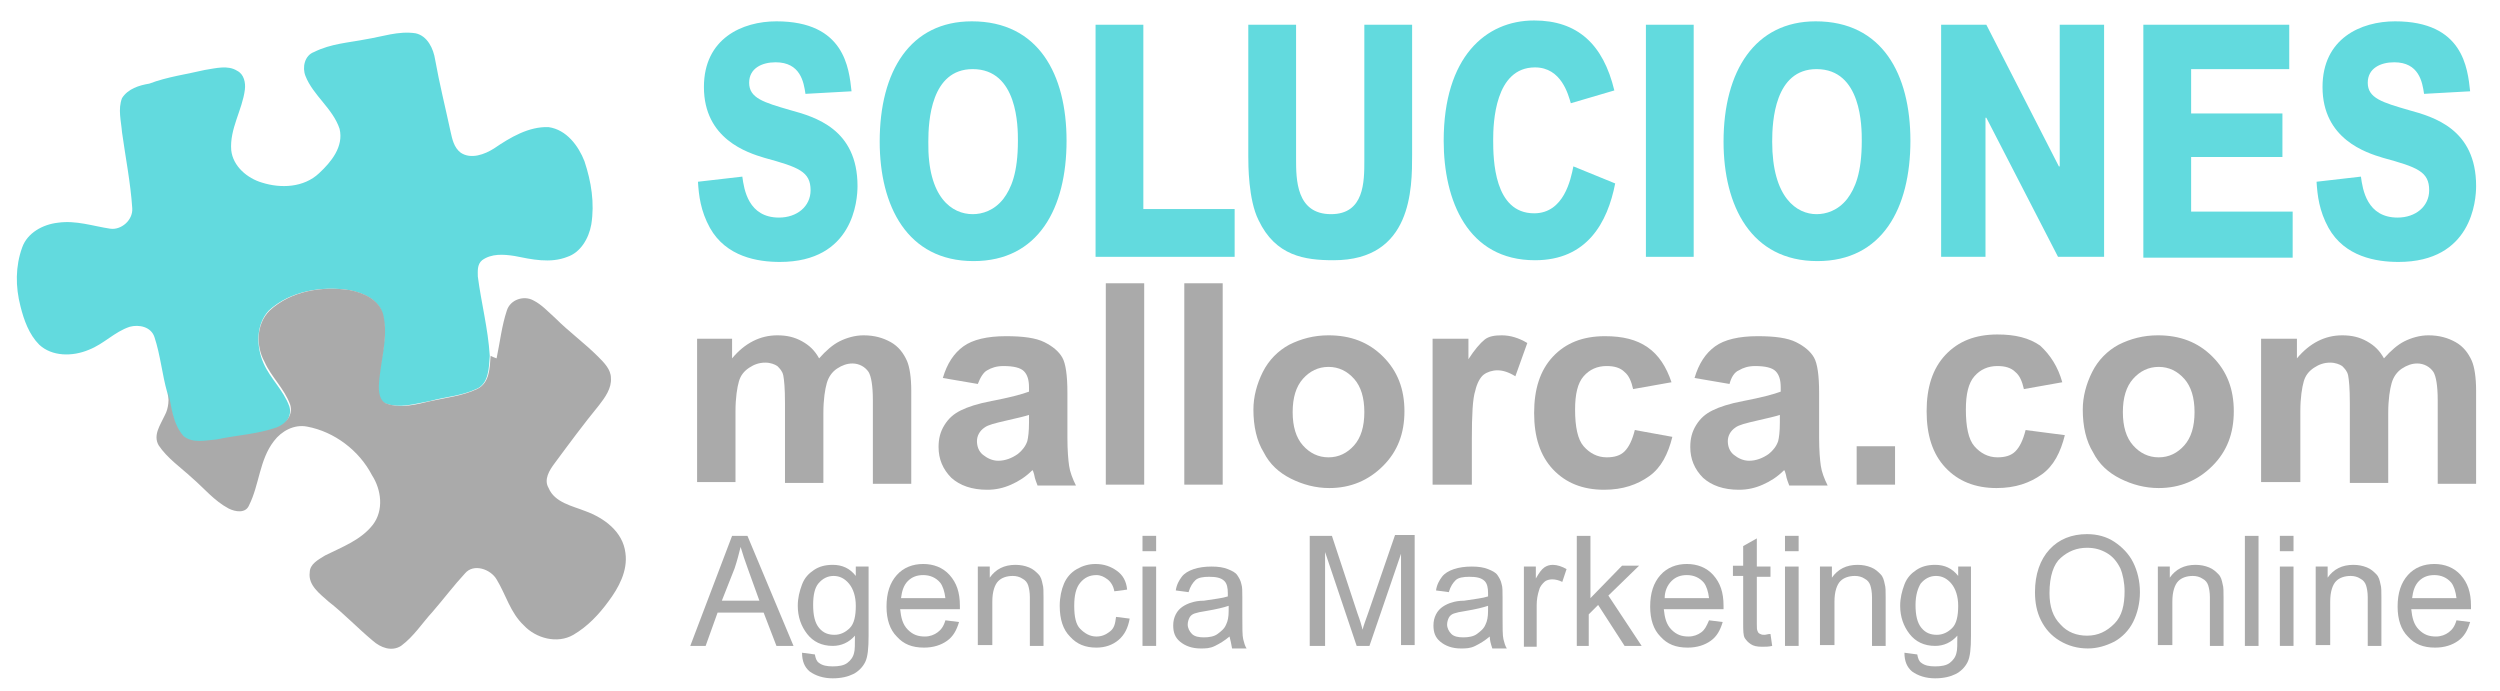 <?xml version="1.0" encoding="utf-8"?>
<!-- Generator: Adobe Illustrator 23.0.1, SVG Export Plug-In . SVG Version: 6.00 Build 0)  -->
<svg version="1.1" id="Capa_1" xmlns="http://www.w3.org/2000/svg" xmlns:xlink="http://www.w3.org/1999/xlink" x="0px" y="0px"
	 viewBox="0 0 293 81" style="enable-background:new 0 0 293 81;" xml:space="preserve">
<style type="text/css">
	.st0{fill:#62DADE;}
	.st1{fill:#AAAAAA;}
</style>
<g>
	<path class="st0" d="M87,20.7c0.2,1.5,0.7,4.8,4.3,4.8c2.1,0,3.7-1.3,3.7-3.2c0-2.2-1.4-2.7-5.4-3.8c-2-0.6-7.1-2.2-7.1-8.3
		c0-5.7,4.5-7.7,8.5-7.7c8,0,8.5,5.5,8.8,8.2L94.4,11c-0.2-1.4-0.6-3.7-3.5-3.7c-1.6,0-3.1,0.7-3.1,2.4c0,1.8,1.7,2.3,4.8,3.2
		c2.9,0.8,7.9,2.2,7.9,8.9c0,1.7-0.5,8.9-9.1,8.9c-2.6,0-6.3-0.6-8.2-4c-1.1-2-1.3-3.8-1.4-5.4L87,20.7z"/>
	<path class="st0" d="M113.9,2.5c7.8,0,11.1,6.2,11.1,14c0,7.9-3.3,14.1-10.9,14.1c-7.8,0-11-6.5-11-14
		C103.1,8.3,106.7,2.5,113.9,2.5z M114,25.1c1.1,0,2.5-0.4,3.6-1.8c0.9-1.2,1.7-3,1.7-6.8c0-1.6,0-8.4-5.3-8.4
		c-4.9,0-5.2,6.1-5.2,8.5C108.7,23.2,111.6,25.1,114,25.1z"/>
	<path class="st0" d="M128.4,2.9h5.6v21.6h10.7v5.6h-16.3V2.9z"/>
	<path class="st0" d="M151.9,2.9v15.7c0,2.4,0,6.5,4.1,6.5c3.9,0,3.9-3.8,3.9-6.3V2.9h5.6v15.2c0,4,0,12.4-9.2,12.4
		c-3.4,0-6.8-0.5-8.8-4.7c-1.2-2.4-1.2-6.5-1.2-7.5V2.9H151.9z"/>
	<path class="st0" d="M189.3,21.5c-0.9,4.6-3.3,9-9.4,9c-7.9,0-10.7-7-10.7-14c0-9.8,4.9-14.1,10.6-14.1c5.1,0,8.1,2.8,9.4,8.2
		l-5.1,1.5c-0.3-1-1.1-4.2-4.2-4.2c-4.7,0-4.9,6.5-4.9,8.5c0,2.3,0.1,8.6,4.8,8.6c3.5,0,4.3-4,4.6-5.5L189.3,21.5z"/>
	<path class="st0" d="M192.9,2.9h5.6v27.2h-5.6V2.9z"/>
	<path class="st0" d="M212.8,2.5c7.8,0,11.1,6.2,11.1,14c0,7.9-3.3,14.1-10.9,14.1c-7.8,0-11-6.5-11-14C202,8.3,205.7,2.5,212.8,2.5
		z M212.9,25.1c1.1,0,2.5-0.4,3.6-1.8c0.9-1.2,1.7-3,1.7-6.8c0-1.6,0-8.4-5.3-8.4c-4.9,0-5.2,6.1-5.2,8.5
		C207.7,23.2,210.6,25.1,212.9,25.1z"/>
	<path class="st0" d="M227.5,2.9h5.3l8.5,16.6h0.1V2.9h5.2v27.2h-5.4l-8.4-16.3h-0.1v16.3h-5.2V2.9z"/>
	<path class="st0" d="M251.2,2.9h17.1v5.2h-11.5v5.2h10.7v5.1h-10.7v6.4h11.9v5.4h-17.5V2.9z"/>
	<path class="st0" d="M276.7,20.7c0.2,1.5,0.7,4.8,4.3,4.8c2.1,0,3.7-1.3,3.7-3.2c0-2.2-1.4-2.7-5.4-3.8c-2-0.6-7.1-2.2-7.1-8.3
		c0-5.7,4.5-7.7,8.5-7.7c8,0,8.5,5.5,8.8,8.2l-5.4,0.3c-0.2-1.4-0.6-3.7-3.5-3.7c-1.6,0-3.1,0.7-3.1,2.4c0,1.8,1.7,2.3,4.8,3.2
		c2.9,0.8,7.9,2.2,7.9,8.9c0,1.7-0.5,8.9-9.1,8.9c-2.6,0-6.3-0.6-8.2-4c-1.1-2-1.3-3.8-1.4-5.4L276.7,20.7z"/>
</g>
<g>
	<path class="st1" d="M81.6,39.7h4.2v2.3c1.5-1.8,3.3-2.7,5.3-2.7c1.1,0,2,0.2,2.9,0.7s1.5,1.1,2,2c0.8-0.9,1.6-1.6,2.4-2
		s1.8-0.7,2.8-0.7c1.3,0,2.3,0.3,3.2,0.8c0.9,0.5,1.5,1.3,1.9,2.2c0.3,0.7,0.5,1.9,0.5,3.5v10.9h-4.5v-9.8c0-1.7-0.2-2.8-0.5-3.3
		c-0.4-0.6-1.1-1-1.9-1c-0.6,0-1.2,0.2-1.8,0.6s-1,1-1.2,1.7c-0.2,0.7-0.4,1.9-0.4,3.5v8.2h-4.5v-9.4c0-1.7-0.1-2.7-0.2-3.2
		s-0.4-0.8-0.7-1.1c-0.3-0.2-0.8-0.4-1.4-0.4c-0.7,0-1.3,0.2-1.9,0.6s-1,0.9-1.2,1.6c-0.2,0.7-0.4,1.9-0.4,3.5v8.3h-4.5V39.7z"/>
	<path class="st1" d="M114.6,45l-4.1-0.7c0.5-1.7,1.3-2.9,2.4-3.7s2.8-1.2,5-1.2c2,0,3.5,0.2,4.5,0.7c1,0.5,1.7,1.1,2.1,1.8
		c0.4,0.7,0.6,2.1,0.6,4.1l0,5.3c0,1.5,0.1,2.6,0.2,3.3c0.1,0.7,0.4,1.5,0.8,2.3h-4.5c-0.1-0.3-0.3-0.7-0.4-1.3
		c-0.1-0.3-0.1-0.4-0.2-0.5c-0.8,0.8-1.6,1.3-2.5,1.7c-0.9,0.4-1.8,0.6-2.8,0.6c-1.8,0-3.2-0.5-4.2-1.4c-1-1-1.5-2.2-1.5-3.6
		c0-1,0.2-1.8,0.7-2.6c0.5-0.8,1.1-1.3,1.9-1.7c0.8-0.4,2-0.8,3.6-1.1c2.1-0.4,3.6-0.8,4.4-1.1v-0.5c0-0.9-0.2-1.5-0.6-1.9
		c-0.4-0.4-1.2-0.6-2.4-0.6c-0.8,0-1.4,0.2-1.9,0.5C115.3,43.6,114.9,44.2,114.6,45z M120.7,48.6c-0.6,0.2-1.5,0.4-2.8,0.7
		c-1.3,0.3-2.1,0.5-2.5,0.8c-0.6,0.4-0.9,1-0.9,1.6c0,0.6,0.2,1.2,0.7,1.6s1.1,0.7,1.8,0.7c0.8,0,1.6-0.3,2.3-0.8
		c0.5-0.4,0.9-0.9,1.1-1.5c0.1-0.4,0.2-1.1,0.2-2.2V48.6z"/>
	<path class="st1" d="M129.6,56.8V33.2h4.5v23.6H129.6z"/>
	<path class="st1" d="M138.8,56.8V33.2h4.5v23.6H138.8z"/>
	<path class="st1" d="M146.9,48c0-1.5,0.4-3,1.1-4.4s1.8-2.5,3.1-3.2c1.4-0.7,2.9-1.1,4.6-1.1c2.6,0,4.7,0.8,6.4,2.5
		c1.7,1.7,2.5,3.8,2.5,6.4c0,2.6-0.8,4.7-2.5,6.4c-1.7,1.7-3.8,2.6-6.3,2.6c-1.6,0-3.1-0.4-4.5-1.1s-2.5-1.7-3.2-3.1
		C147.3,51.7,146.9,50,146.9,48z M151.5,48.3c0,1.7,0.4,3,1.2,3.9s1.8,1.4,3,1.4s2.2-0.5,3-1.4s1.2-2.2,1.2-3.9c0-1.7-0.4-3-1.2-3.9
		s-1.8-1.4-3-1.4s-2.2,0.5-3,1.4S151.5,46.6,151.5,48.3z"/>
	<path class="st1" d="M172.4,56.8h-4.5V39.7h4.2v2.4c0.7-1.1,1.4-1.9,1.9-2.3s1.2-0.5,2-0.5c1,0,2,0.3,3,0.9l-1.4,3.9
		c-0.8-0.5-1.5-0.7-2.1-0.7c-0.6,0-1.2,0.2-1.6,0.5c-0.4,0.3-0.8,1-1,1.9c-0.3,0.9-0.4,2.8-0.4,5.7V56.8z"/>
	<path class="st1" d="M195.9,44.8l-4.5,0.8c-0.2-0.9-0.5-1.6-1-2c-0.5-0.5-1.2-0.7-2.1-0.7c-1.1,0-2,0.4-2.7,1.2
		c-0.7,0.8-1,2.1-1,3.9c0,2,0.3,3.5,1,4.3c0.7,0.8,1.6,1.3,2.7,1.3c0.9,0,1.6-0.2,2.1-0.7c0.5-0.5,0.9-1.3,1.2-2.5l4.4,0.8
		c-0.5,2-1.3,3.6-2.7,4.6s-3.1,1.6-5.3,1.6c-2.5,0-4.5-0.8-6-2.4c-1.5-1.6-2.2-3.8-2.2-6.6c0-2.8,0.7-5,2.2-6.6
		c1.5-1.6,3.5-2.4,6.1-2.4c2.1,0,3.7,0.4,5,1.3C194.4,41.6,195.3,43,195.9,44.8z"/>
	<path class="st1" d="M202.7,45l-4.1-0.7c0.5-1.7,1.3-2.9,2.4-3.7s2.8-1.2,5-1.2c2,0,3.5,0.2,4.5,0.7c1,0.5,1.7,1.1,2.1,1.8
		c0.4,0.7,0.6,2.1,0.6,4.1l0,5.3c0,1.5,0.1,2.6,0.2,3.3c0.1,0.7,0.4,1.5,0.8,2.3h-4.5c-0.1-0.3-0.3-0.7-0.4-1.3
		c-0.1-0.3-0.1-0.4-0.2-0.5c-0.8,0.8-1.6,1.3-2.5,1.7c-0.9,0.4-1.8,0.6-2.8,0.6c-1.8,0-3.2-0.5-4.2-1.4c-1-1-1.5-2.2-1.5-3.6
		c0-1,0.2-1.8,0.7-2.6c0.5-0.8,1.1-1.3,1.9-1.7c0.8-0.4,2-0.8,3.6-1.1c2.1-0.4,3.6-0.8,4.4-1.1v-0.5c0-0.9-0.2-1.5-0.6-1.9
		c-0.4-0.4-1.2-0.6-2.4-0.6c-0.8,0-1.4,0.2-1.9,0.5C203.3,43.6,202.9,44.2,202.7,45z M208.7,48.6c-0.6,0.2-1.5,0.4-2.8,0.7
		c-1.3,0.3-2.1,0.5-2.5,0.8c-0.6,0.4-0.9,1-0.9,1.6c0,0.6,0.2,1.2,0.7,1.6s1.1,0.7,1.8,0.7c0.8,0,1.6-0.3,2.3-0.8
		c0.5-0.4,0.9-0.9,1.1-1.5c0.1-0.4,0.2-1.1,0.2-2.2V48.6z"/>
	<path class="st1" d="M217.6,56.8v-4.5h4.5v4.5H217.6z"/>
	<path class="st1" d="M241.7,44.8l-4.5,0.8c-0.2-0.9-0.5-1.6-1-2c-0.5-0.5-1.2-0.7-2.1-0.7c-1.1,0-2,0.4-2.7,1.2
		c-0.7,0.8-1,2.1-1,3.9c0,2,0.3,3.5,1,4.3c0.7,0.8,1.6,1.3,2.7,1.3c0.9,0,1.6-0.2,2.1-0.7c0.5-0.5,0.9-1.3,1.2-2.5L242,51
		c-0.5,2-1.3,3.6-2.7,4.6s-3.1,1.6-5.3,1.6c-2.5,0-4.5-0.8-6-2.4c-1.5-1.6-2.2-3.8-2.2-6.6c0-2.8,0.7-5,2.2-6.6
		c1.5-1.6,3.5-2.4,6.1-2.4c2.1,0,3.7,0.4,5,1.3C240.3,41.6,241.2,43,241.7,44.8z"/>
	<path class="st1" d="M244.1,48c0-1.5,0.4-3,1.1-4.4s1.8-2.5,3.1-3.2c1.4-0.7,2.9-1.1,4.6-1.1c2.6,0,4.7,0.8,6.4,2.5
		c1.7,1.7,2.5,3.8,2.5,6.4c0,2.6-0.8,4.7-2.5,6.4c-1.7,1.7-3.8,2.6-6.3,2.6c-1.6,0-3.1-0.4-4.5-1.1s-2.5-1.7-3.2-3.1
		C244.5,51.7,244.1,50,244.1,48z M248.8,48.3c0,1.7,0.4,3,1.2,3.9s1.8,1.4,3,1.4s2.2-0.5,3-1.4s1.2-2.2,1.2-3.9c0-1.7-0.4-3-1.2-3.9
		s-1.8-1.4-3-1.4s-2.2,0.5-3,1.4S248.8,46.6,248.8,48.3z"/>
	<path class="st1" d="M265,39.7h4.2v2.3c1.5-1.8,3.3-2.7,5.3-2.7c1.1,0,2,0.2,2.9,0.7s1.5,1.1,2,2c0.8-0.9,1.6-1.6,2.4-2
		s1.8-0.7,2.8-0.7c1.3,0,2.3,0.3,3.2,0.8c0.9,0.5,1.5,1.3,1.9,2.2c0.3,0.7,0.5,1.9,0.5,3.5v10.9h-4.5v-9.8c0-1.7-0.2-2.8-0.5-3.3
		c-0.4-0.6-1.1-1-1.9-1c-0.6,0-1.2,0.2-1.8,0.6s-1,1-1.2,1.7c-0.2,0.7-0.4,1.9-0.4,3.5v8.2h-4.5v-9.4c0-1.7-0.1-2.7-0.2-3.2
		s-0.4-0.8-0.7-1.1c-0.3-0.2-0.8-0.4-1.4-0.4c-0.7,0-1.3,0.2-1.9,0.6s-1,0.9-1.2,1.6c-0.2,0.7-0.4,1.9-0.4,3.5v8.3H265V39.7z"/>
</g>
<g>
	<path class="st1" d="M80.9,75.7l4.9-12.9h1.8L93,75.7H91l-1.5-3.9h-5.4l-1.4,3.9H80.9z M84.6,70.4H89l-1.3-3.6
		c-0.4-1.1-0.7-2-0.9-2.7c-0.2,0.8-0.4,1.6-0.7,2.5L84.6,70.4z"/>
	<path class="st1" d="M94,76.5l1.5,0.2c0.1,0.5,0.2,0.8,0.5,1c0.4,0.3,0.9,0.4,1.6,0.4c0.7,0,1.3-0.1,1.7-0.4s0.7-0.7,0.8-1.2
		c0.1-0.3,0.1-1,0.1-2c-0.7,0.8-1.6,1.2-2.6,1.2c-1.3,0-2.3-0.5-3-1.4s-1.1-2-1.1-3.3c0-0.9,0.2-1.7,0.5-2.5
		c0.3-0.8,0.8-1.3,1.4-1.7s1.3-0.6,2.2-0.6c1.1,0,2,0.4,2.7,1.3v-1.1h1.5v8.1c0,1.5-0.1,2.5-0.4,3.1c-0.3,0.6-0.8,1.1-1.4,1.4
		s-1.4,0.5-2.4,0.5c-1.1,0-2-0.3-2.7-0.8C94.3,78.2,94,77.5,94,76.5z M95.3,70.9c0,1.2,0.2,2.1,0.7,2.7s1.1,0.8,1.8,0.8
		c0.7,0,1.3-0.3,1.8-0.8s0.7-1.4,0.7-2.6c0-1.1-0.3-2-0.8-2.6s-1.1-0.9-1.8-0.9c-0.7,0-1.3,0.3-1.8,0.9
		C95.5,68.9,95.3,69.7,95.3,70.9z"/>
	<path class="st1" d="M110.8,72.7l1.6,0.2c-0.3,1-0.7,1.7-1.4,2.2s-1.6,0.8-2.7,0.8c-1.4,0-2.4-0.4-3.2-1.3c-0.8-0.8-1.2-2-1.2-3.5
		c0-1.6,0.4-2.8,1.2-3.7s1.9-1.3,3.1-1.3c1.2,0,2.3,0.4,3.1,1.3s1.2,2,1.2,3.6c0,0.1,0,0.2,0,0.4h-7c0.1,1,0.3,1.8,0.9,2.4
		s1.2,0.8,2,0.8c0.6,0,1.1-0.2,1.5-0.5S110.6,73.4,110.8,72.7z M105.6,70.1h5.2c-0.1-0.8-0.3-1.4-0.6-1.8c-0.5-0.6-1.2-0.9-2-0.9
		c-0.7,0-1.3,0.2-1.8,0.7S105.7,69.3,105.6,70.1z"/>
	<path class="st1" d="M114.6,75.7v-9.3h1.4v1.3c0.7-1,1.7-1.5,3-1.5c0.6,0,1.1,0.1,1.6,0.3c0.5,0.2,0.8,0.5,1.1,0.8s0.4,0.7,0.5,1.2
		c0.1,0.3,0.1,0.8,0.1,1.5v5.7h-1.6V70c0-0.6-0.1-1.1-0.2-1.4s-0.3-0.6-0.7-0.8c-0.3-0.2-0.7-0.3-1.1-0.3c-0.7,0-1.3,0.2-1.7,0.6
		s-0.7,1.2-0.7,2.4v5.1H114.6z"/>
	<path class="st1" d="M130.8,72.3l1.6,0.2c-0.2,1.1-0.6,1.9-1.3,2.5c-0.7,0.6-1.6,0.9-2.6,0.9c-1.3,0-2.3-0.4-3.1-1.3
		c-0.8-0.8-1.2-2-1.2-3.6c0-1,0.2-1.9,0.5-2.6s0.8-1.3,1.5-1.7c0.7-0.4,1.4-0.6,2.2-0.6c1,0,1.8,0.3,2.5,0.8s1.1,1.2,1.2,2.2
		l-1.5,0.2c-0.1-0.6-0.4-1.1-0.8-1.4s-0.8-0.5-1.3-0.5c-0.8,0-1.4,0.3-1.9,0.9c-0.5,0.6-0.7,1.5-0.7,2.7c0,1.3,0.2,2.2,0.7,2.7
		s1.1,0.9,1.9,0.9c0.6,0,1.1-0.2,1.6-0.6S130.7,73.1,130.8,72.3z"/>
	<path class="st1" d="M133.9,64.6v-1.8h1.6v1.8H133.9z M133.9,75.7v-9.3h1.6v9.3H133.9z"/>
	<path class="st1" d="M144.1,74.6c-0.6,0.5-1.1,0.8-1.7,1.1s-1.1,0.3-1.7,0.3c-1,0-1.8-0.3-2.4-0.8c-0.6-0.5-0.8-1.1-0.8-1.9
		c0-0.5,0.1-0.9,0.3-1.3c0.2-0.4,0.5-0.7,0.8-0.9s0.7-0.4,1.1-0.5c0.3-0.1,0.8-0.2,1.4-0.2c1.3-0.2,2.2-0.3,2.8-0.5
		c0-0.2,0-0.4,0-0.4c0-0.6-0.1-1.1-0.4-1.4c-0.4-0.4-1-0.5-1.8-0.5c-0.7,0-1.3,0.1-1.6,0.4s-0.6,0.7-0.8,1.4l-1.5-0.2
		c0.1-0.7,0.4-1.2,0.7-1.6c0.3-0.4,0.8-0.7,1.4-0.9c0.6-0.2,1.3-0.3,2.1-0.3c0.8,0,1.4,0.1,1.9,0.3s0.9,0.4,1.1,0.7
		c0.2,0.3,0.4,0.6,0.5,1.1c0.1,0.3,0.1,0.8,0.1,1.5v2.1c0,1.5,0,2.4,0.1,2.8c0.1,0.4,0.2,0.8,0.4,1.1h-1.7
		C144.3,75.4,144.2,75,144.1,74.6z M144,71c-0.6,0.2-1.4,0.4-2.6,0.6c-0.7,0.1-1.1,0.2-1.4,0.3s-0.5,0.3-0.6,0.5s-0.2,0.5-0.2,0.8
		c0,0.4,0.2,0.8,0.5,1.1s0.8,0.4,1.4,0.4c0.6,0,1.2-0.1,1.6-0.4s0.8-0.6,1-1.1c0.2-0.4,0.3-0.9,0.3-1.6V71z"/>
	<path class="st1" d="M153.5,75.7V62.8h2.6l3,9.1c0.3,0.8,0.5,1.5,0.6,1.9c0.1-0.5,0.4-1.2,0.7-2.1l3.1-9h2.3v12.9h-1.6V64.9
		l-3.7,10.8h-1.5l-3.7-11v11H153.5z"/>
	<path class="st1" d="M174.6,74.6c-0.6,0.5-1.1,0.8-1.7,1.1s-1.1,0.3-1.7,0.3c-1,0-1.8-0.3-2.4-0.8c-0.6-0.5-0.8-1.1-0.8-1.9
		c0-0.5,0.1-0.9,0.3-1.3c0.2-0.4,0.5-0.7,0.8-0.9s0.7-0.4,1.1-0.5c0.3-0.1,0.8-0.2,1.4-0.2c1.3-0.2,2.2-0.3,2.8-0.5
		c0-0.2,0-0.4,0-0.4c0-0.6-0.1-1.1-0.4-1.4c-0.4-0.4-1-0.5-1.8-0.5c-0.7,0-1.3,0.1-1.6,0.4s-0.6,0.7-0.8,1.4l-1.5-0.2
		c0.1-0.7,0.4-1.2,0.7-1.6c0.3-0.4,0.8-0.7,1.4-0.9c0.6-0.2,1.3-0.3,2.1-0.3c0.8,0,1.4,0.1,1.9,0.3s0.9,0.4,1.1,0.7
		c0.2,0.3,0.4,0.6,0.5,1.1c0.1,0.3,0.1,0.8,0.1,1.5v2.1c0,1.5,0,2.4,0.1,2.8c0.1,0.4,0.2,0.8,0.4,1.1h-1.7
		C174.7,75.4,174.6,75,174.6,74.6z M174.4,71c-0.6,0.2-1.4,0.4-2.6,0.6c-0.7,0.1-1.1,0.2-1.4,0.3s-0.5,0.3-0.6,0.5s-0.2,0.5-0.2,0.8
		c0,0.4,0.2,0.8,0.5,1.1s0.8,0.4,1.4,0.4c0.6,0,1.2-0.1,1.6-0.4s0.8-0.6,1-1.1c0.2-0.4,0.3-0.9,0.3-1.6V71z"/>
	<path class="st1" d="M178.6,75.7v-9.3h1.4v1.4c0.4-0.7,0.7-1.1,1-1.3s0.6-0.3,1-0.3c0.5,0,1.1,0.2,1.6,0.5l-0.5,1.5
		c-0.4-0.2-0.8-0.3-1.2-0.3c-0.3,0-0.7,0.1-0.9,0.3s-0.5,0.5-0.6,0.9c-0.2,0.6-0.3,1.2-0.3,1.8v4.9H178.6z"/>
	<path class="st1" d="M184.8,75.7V62.8h1.6v7.3l3.7-3.8h2l-3.6,3.5l3.9,5.9h-2l-3.1-4.8l-1.1,1.1v3.7H184.8z"/>
	<path class="st1" d="M200.3,72.7l1.6,0.2c-0.3,1-0.7,1.7-1.4,2.2s-1.6,0.8-2.7,0.8c-1.4,0-2.4-0.4-3.2-1.3c-0.8-0.8-1.2-2-1.2-3.5
		c0-1.6,0.4-2.8,1.2-3.7s1.9-1.3,3.1-1.3c1.2,0,2.3,0.4,3.1,1.3s1.2,2,1.2,3.6c0,0.1,0,0.2,0,0.4h-7c0.1,1,0.3,1.8,0.9,2.4
		s1.2,0.8,2,0.8c0.6,0,1.1-0.2,1.5-0.5S200,73.4,200.3,72.7z M195.1,70.1h5.2c-0.1-0.8-0.3-1.4-0.6-1.8c-0.5-0.6-1.2-0.9-2-0.9
		c-0.7,0-1.3,0.2-1.8,0.7S195.1,69.3,195.1,70.1z"/>
	<path class="st1" d="M207.5,74.3l0.2,1.4c-0.4,0.1-0.8,0.1-1.2,0.1c-0.6,0-1-0.1-1.3-0.3s-0.5-0.4-0.7-0.7s-0.2-0.9-0.2-1.9v-5.4
		h-1.2v-1.2h1.2v-2.3l1.6-0.9v3.3h1.6v1.2h-1.6v5.5c0,0.5,0,0.7,0.1,0.9s0.1,0.2,0.3,0.3s0.3,0.1,0.5,0.1
		C207,74.4,207.2,74.3,207.5,74.3z"/>
	<path class="st1" d="M209.2,64.6v-1.8h1.6v1.8H209.2z M209.2,75.7v-9.3h1.6v9.3H209.2z"/>
	<path class="st1" d="M213.3,75.7v-9.3h1.4v1.3c0.7-1,1.7-1.5,3-1.5c0.6,0,1.1,0.1,1.6,0.3c0.5,0.2,0.8,0.5,1.1,0.8s0.4,0.7,0.5,1.2
		c0.1,0.3,0.1,0.8,0.1,1.5v5.7h-1.6V70c0-0.6-0.1-1.1-0.2-1.4s-0.3-0.6-0.7-0.8c-0.3-0.2-0.7-0.3-1.1-0.3c-0.7,0-1.3,0.2-1.7,0.6
		s-0.7,1.2-0.7,2.4v5.1H213.3z"/>
	<path class="st1" d="M223.2,76.5l1.5,0.2c0.1,0.5,0.2,0.8,0.5,1c0.4,0.3,0.9,0.4,1.6,0.4c0.7,0,1.3-0.1,1.7-0.4s0.7-0.7,0.8-1.2
		c0.1-0.3,0.1-1,0.1-2c-0.7,0.8-1.6,1.2-2.6,1.2c-1.3,0-2.3-0.5-3-1.4s-1.1-2-1.1-3.3c0-0.9,0.2-1.7,0.5-2.5
		c0.3-0.8,0.8-1.3,1.4-1.7s1.3-0.6,2.2-0.6c1.1,0,2,0.4,2.7,1.3v-1.1h1.5v8.1c0,1.5-0.1,2.5-0.4,3.1c-0.3,0.6-0.8,1.1-1.4,1.4
		s-1.4,0.5-2.4,0.5c-1.1,0-2-0.3-2.7-0.8C223.5,78.2,223.2,77.5,223.2,76.5z M224.5,70.9c0,1.2,0.2,2.1,0.7,2.7s1.1,0.8,1.8,0.8
		c0.7,0,1.3-0.3,1.8-0.8s0.7-1.4,0.7-2.6c0-1.1-0.3-2-0.8-2.6s-1.1-0.9-1.8-0.9c-0.7,0-1.3,0.3-1.8,0.9
		C224.8,68.9,224.5,69.7,224.5,70.9z"/>
	<path class="st1" d="M238.5,69.4c0-2.1,0.6-3.8,1.7-5c1.1-1.2,2.6-1.8,4.4-1.8c1.2,0,2.3,0.3,3.2,0.9s1.7,1.4,2.2,2.4
		s0.8,2.2,0.8,3.5c0,1.3-0.3,2.5-0.8,3.5s-1.3,1.8-2.2,2.3c-1,0.5-2,0.8-3.1,0.8c-1.2,0-2.3-0.3-3.3-0.9s-1.7-1.4-2.2-2.4
		S238.5,70.6,238.5,69.4z M240.2,69.5c0,1.6,0.4,2.8,1.3,3.7c0.8,0.9,1.9,1.3,3.1,1.3c1.3,0,2.3-0.5,3.2-1.4s1.2-2.2,1.2-3.8
		c0-1-0.2-2-0.5-2.7c-0.4-0.8-0.9-1.4-1.6-1.8c-0.7-0.4-1.4-0.6-2.3-0.6c-1.2,0-2.2,0.4-3.1,1.2C240.7,66.1,240.2,67.5,240.2,69.5z"
		/>
	<path class="st1" d="M252.9,75.7v-9.3h1.4v1.3c0.7-1,1.7-1.5,3-1.5c0.6,0,1.1,0.1,1.6,0.3c0.5,0.2,0.8,0.5,1.1,0.8s0.4,0.7,0.5,1.2
		c0.1,0.3,0.1,0.8,0.1,1.5v5.7h-1.6V70c0-0.6-0.1-1.1-0.2-1.4s-0.3-0.6-0.7-0.8c-0.3-0.2-0.7-0.3-1.1-0.3c-0.7,0-1.3,0.2-1.7,0.6
		s-0.7,1.2-0.7,2.4v5.1H252.9z"/>
	<path class="st1" d="M263.1,75.7V62.8h1.6v12.9H263.1z"/>
	<path class="st1" d="M267.2,64.6v-1.8h1.6v1.8H267.2z M267.2,75.7v-9.3h1.6v9.3H267.2z"/>
	<path class="st1" d="M271.4,75.7v-9.3h1.4v1.3c0.7-1,1.7-1.5,3-1.5c0.6,0,1.1,0.1,1.6,0.3c0.5,0.2,0.8,0.5,1.1,0.8s0.4,0.7,0.5,1.2
		c0.1,0.3,0.1,0.8,0.1,1.5v5.7h-1.6V70c0-0.6-0.1-1.1-0.2-1.4s-0.3-0.6-0.7-0.8c-0.3-0.2-0.7-0.3-1.1-0.3c-0.7,0-1.3,0.2-1.7,0.6
		s-0.7,1.2-0.7,2.4v5.1H271.4z"/>
	<path class="st1" d="M287.9,72.7l1.6,0.2c-0.3,1-0.7,1.7-1.4,2.2s-1.6,0.8-2.7,0.8c-1.4,0-2.4-0.4-3.2-1.3c-0.8-0.8-1.2-2-1.2-3.5
		c0-1.6,0.4-2.8,1.2-3.7s1.9-1.3,3.1-1.3c1.2,0,2.3,0.4,3.1,1.3s1.2,2,1.2,3.6c0,0.1,0,0.2,0,0.4h-7c0.1,1,0.3,1.8,0.9,2.4
		s1.2,0.8,2,0.8c0.6,0,1.1-0.2,1.5-0.5S287.7,73.4,287.9,72.7z M282.7,70.1h5.2c-0.1-0.8-0.3-1.4-0.6-1.8c-0.5-0.6-1.2-0.9-2-0.9
		c-0.7,0-1.3,0.2-1.8,0.7S282.8,69.3,282.7,70.1z"/>
</g>
<g>
	<g>
		<path class="st0" d="M42.9,4.6c1.9-0.3,3.8-1,5.8-0.7c1.4,0.3,2.1,1.8,2.3,3.1c0.5,2.8,1.2,5.6,1.8,8.4c0.2,0.9,0.4,1.9,1.2,2.5
			c1.2,0.8,2.8,0.2,3.9-0.5c1.9-1.3,4.1-2.6,6.4-2.5c2.1,0.3,3.5,2.2,4.2,4c0.8,2.4,1.2,4.9,0.8,7.4C69,28,68,29.6,66.5,30.1
			c-2,0.8-4.2,0.3-6.2-0.1c-1.3-0.2-2.7-0.3-3.8,0.5C55.9,31,56,31.8,56,32.4c0.4,3.1,1.2,6.1,1.4,9.3c-0.1,1.4-0.1,3.3-1.6,3.9
			c-1.7,0.8-3.6,0.9-5.4,1.4c-1.7,0.3-3.5,0.9-5.2,0.3c-0.8-0.3-0.9-1.2-0.9-2c0.1-2.8,1.3-5.7,0.5-8.5c-0.4-1.7-2.3-2.5-3.9-2.8
			c-3.2-0.5-6.9,0.1-9.4,2.4C30,38,30,40.6,30.9,42.6c0.8,1.8,2.3,3.1,3,5c0.4,1.2-0.5,2.3-1.6,2.7c-2.2,0.8-4.7,0.9-7,1.4
			c-1.3,0.1-2.8,0.5-3.9-0.4c-1.2-1.5-1.3-3.5-1.8-5.3c-0.6-2.1-0.8-4.4-1.5-6.5c-0.4-1.2-1.8-1.5-2.9-1.2c-1.8,0.6-3,2-4.8,2.7
			c-1.9,0.8-4.3,0.8-5.8-0.6c-1.2-1.2-1.8-2.9-2.2-4.5c-0.6-2.3-0.6-4.7,0.2-6.9c0.6-1.7,2.4-2.7,4.2-2.9c2.1-0.3,4.1,0.4,6.1,0.7
			c1.3,0.2,2.7-1,2.6-2.4c-0.2-3-0.8-6-1.2-8.9c-0.1-1.3-0.5-2.7,0-4c0.7-1.1,2-1.5,3.2-1.7C19.6,9,21.9,8.7,24,8.2
			c1.3-0.2,2.7-0.6,3.8,0.1c0.8,0.4,1,1.4,0.9,2.2c-0.3,2.4-1.8,4.6-1.6,7.1c0.2,1.9,1.9,3.3,3.6,3.8c2.2,0.7,4.9,0.6,6.7-1.1
			c1.4-1.3,2.9-3.1,2.4-5.2c-0.8-2.4-3.1-3.9-4-6.2c-0.4-1-0.1-2.4,1-2.8C38.8,5.1,40.9,5,42.9,4.6z"/>
	</g>
	<g>
		<path class="st1" d="M31.6,36.4c2.5-2.3,6.1-2.9,9.4-2.4c1.6,0.3,3.4,1.1,3.9,2.8c0.7,2.8-0.4,5.7-0.5,8.5c0,0.7,0.1,1.7,0.9,2
			c1.7,0.6,3.5,0.1,5.2-0.3c1.8-0.4,3.7-0.6,5.4-1.4c1.5-0.7,1.5-2.5,1.6-3.9c0.2,0.1,0.4,0.2,0.7,0.3c0.4-1.9,0.6-3.8,1.2-5.6
			c0.4-1.3,2-1.8,3.1-1.2c1,0.5,1.7,1.3,2.6,2.1c1.6,1.6,3.4,2.9,5,4.5c0.7,0.7,1.5,1.5,1.5,2.5c0.1,1.2-0.7,2.3-1.4,3.2
			c-1.8,2.2-3.5,4.5-5.2,6.8c-0.6,0.8-1.3,1.9-0.7,2.9c0.7,1.7,2.8,2.1,4.3,2.7c2.2,0.8,4.4,2.4,4.7,4.9c0.3,2.1-0.8,4.1-2,5.7
			c-1.1,1.5-2.4,2.9-4.1,3.9c-1.9,1.1-4.4,0.4-5.8-1.1c-1.6-1.5-2.1-3.6-3.2-5.4c-0.7-1.2-2.7-1.9-3.7-0.7c-1.3,1.4-2.5,3-3.8,4.5
			c-1.2,1.3-2.2,2.9-3.7,4c-1.1,0.7-2.4,0.2-3.3-0.6c-1.8-1.5-3.4-3.2-5.2-4.6c-1-0.9-2.4-1.9-2.2-3.4c0-1,1-1.5,1.8-2
			c2-1,4.2-1.8,5.6-3.6c1.3-1.7,1-4.1-0.1-5.8c-1.5-2.9-4.4-5.1-7.6-5.7c-1.5-0.3-3,0.5-3.9,1.7c-1.7,2.2-1.7,5.1-2.9,7.5
			c-0.4,1-1.6,0.8-2.4,0.4c-1.7-0.9-2.9-2.4-4.3-3.6c-1.3-1.2-2.9-2.3-3.9-3.8c-0.7-1.2,0.2-2.4,0.7-3.5c0.5-0.9,0.5-1.9,0.4-2.9
			c0.4,1.8,0.5,3.8,1.8,5.3c1.1,0.9,2.6,0.5,3.9,0.4c2.3-0.5,4.7-0.6,7-1.4c1.1-0.4,2-1.5,1.6-2.7c-0.7-1.9-2.2-3.2-3-5
			C30,40.6,30,38,31.6,36.4z"/>
	</g>
</g>
<g>
</g>
<g>
</g>
<g>
</g>
<g>
</g>
<g>
</g>
<g>
</g>
<g>
</g>
<g>
</g>
<g>
</g>
<g>
</g>
<g>
</g>
<g>
</g>
<g>
</g>
<g>
</g>
<g>
</g>
</svg>
